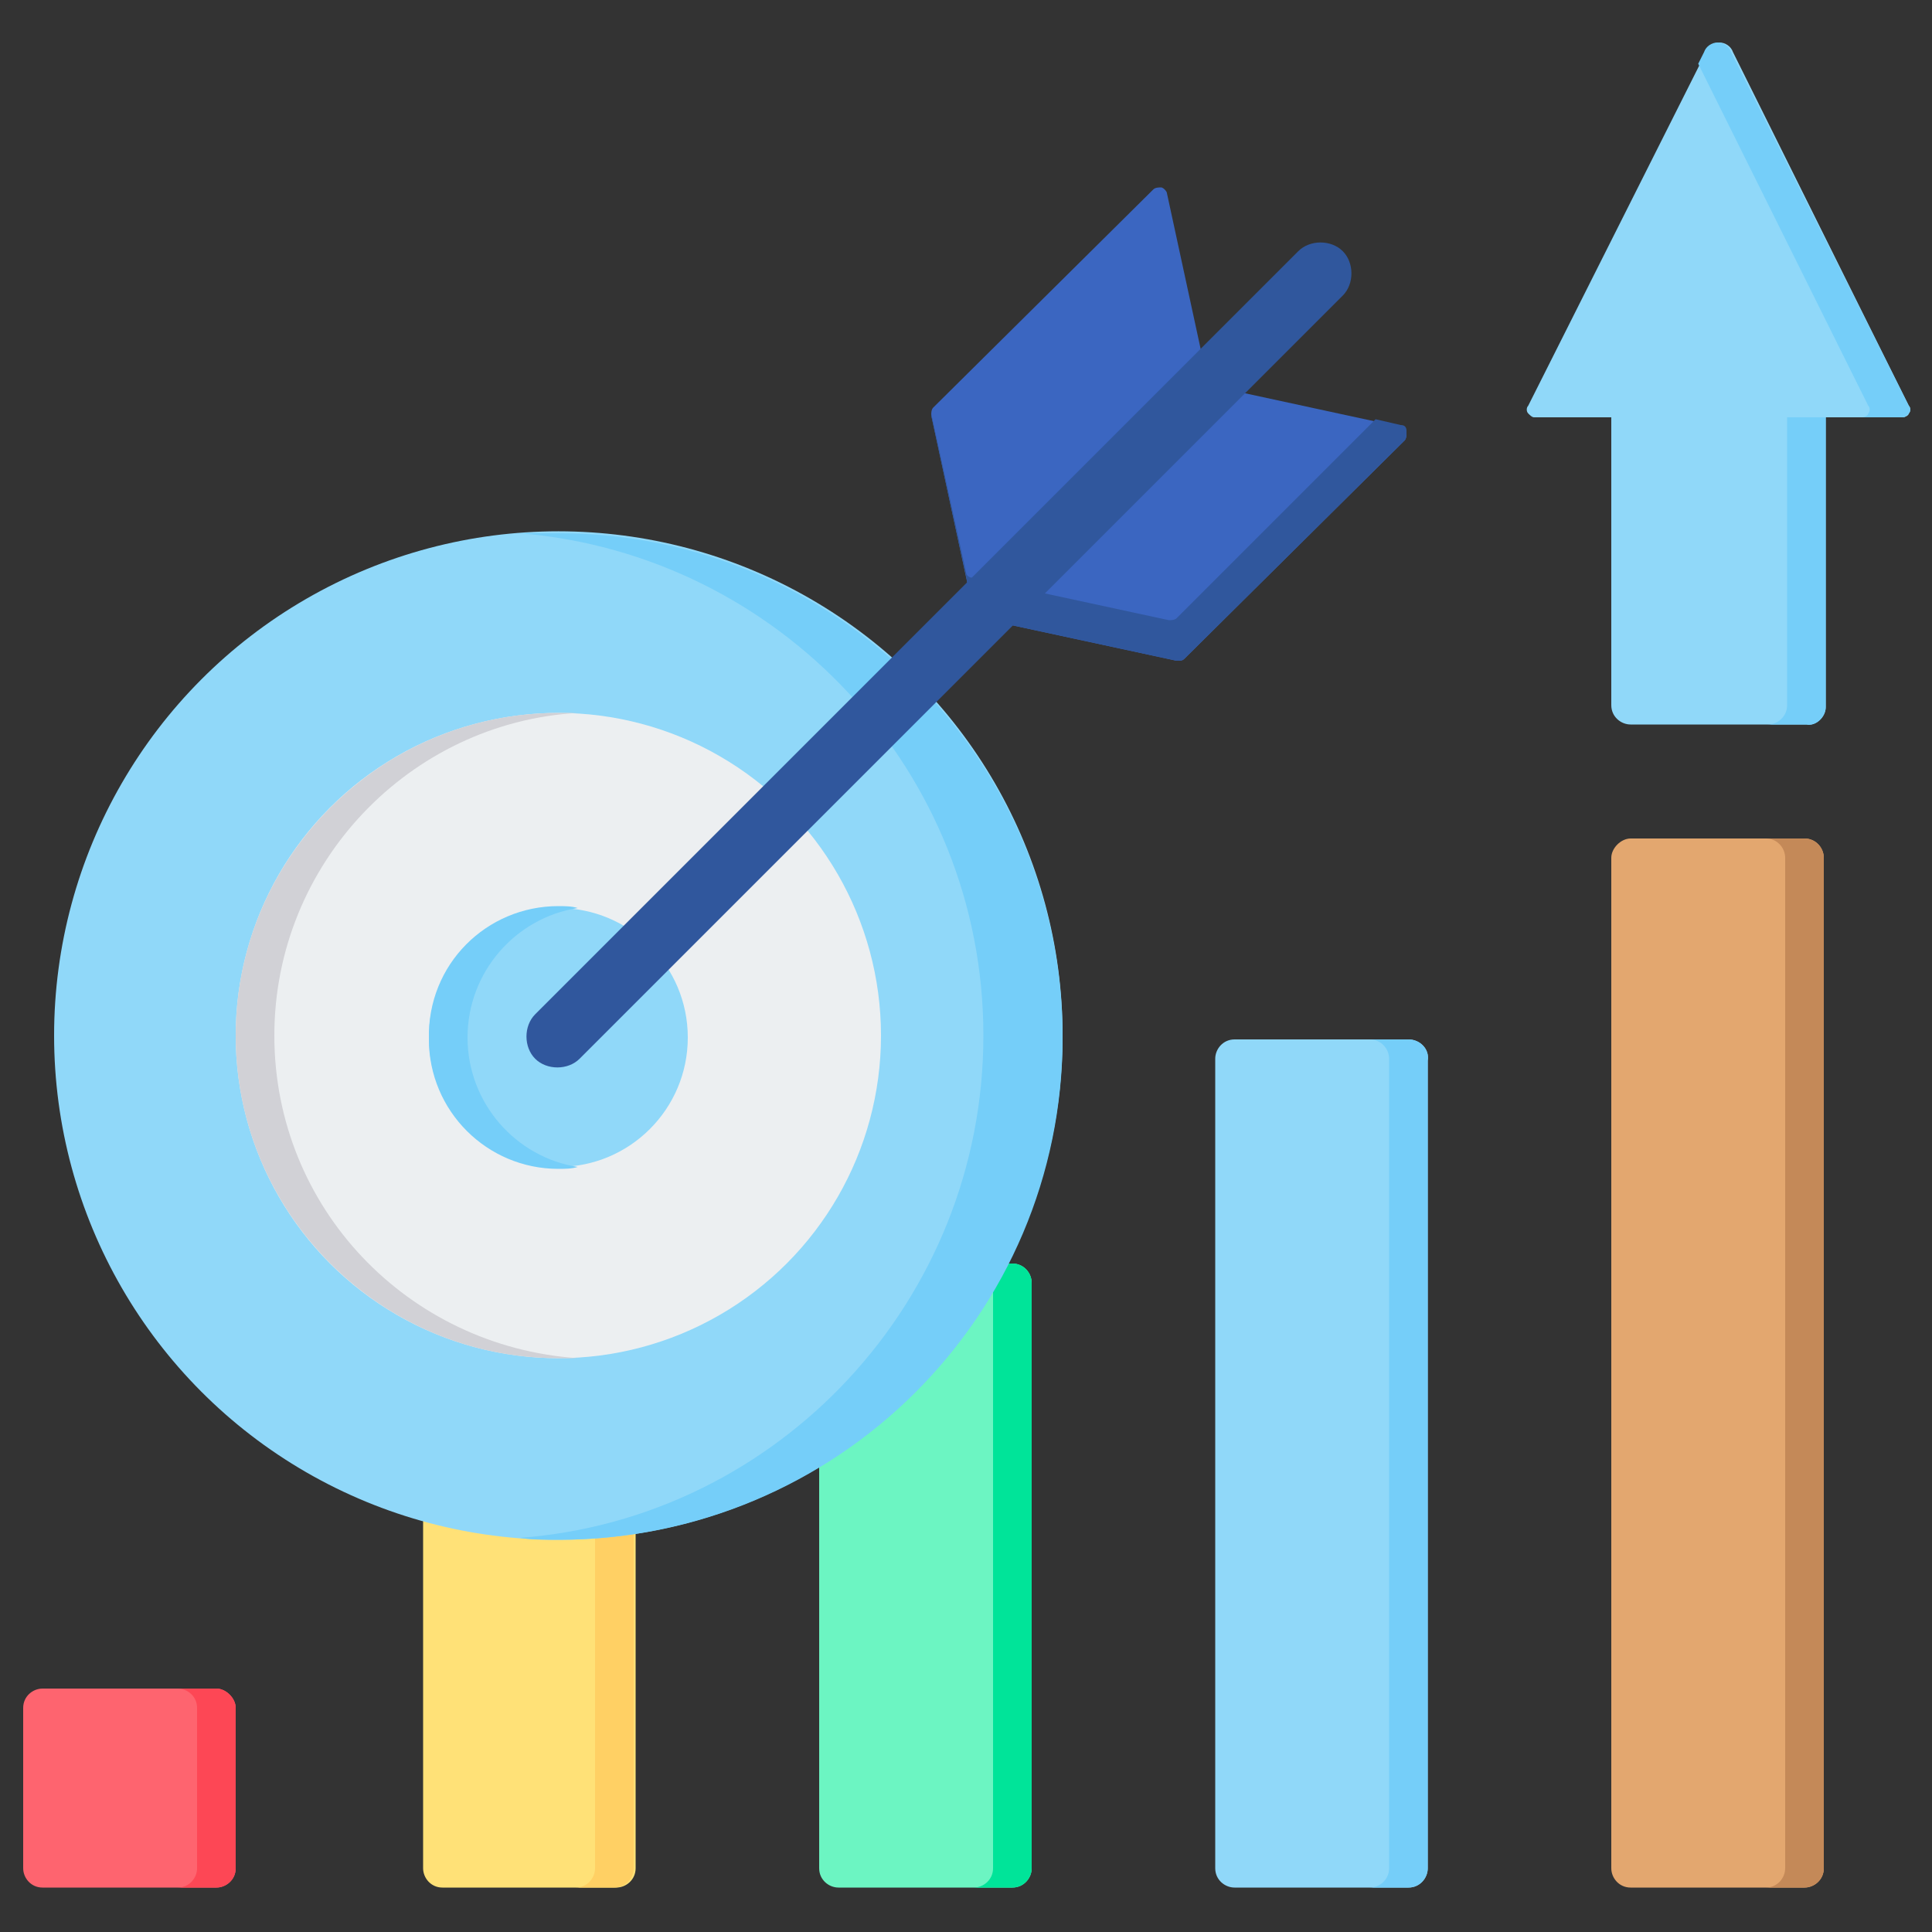 <svg xmlns="http://www.w3.org/2000/svg" xmlns:xlink="http://www.w3.org/1999/xlink" id="Layer_1" x="0px" y="0px" viewBox="0 0 100 100" style="enable-background:new 0 0 100 100;" xml:space="preserve"><rect x="0" y="0" width="100" height="100" fill="#333333" stroke="none"/><style type="text/css">	.st0{fill-rule:evenodd;clip-rule:evenodd;fill:#90D8F9;}	.st1{fill-rule:evenodd;clip-rule:evenodd;fill:#75CEF9;}	.st2{fill-rule:evenodd;clip-rule:evenodd;fill:#E3A76F;}	.st3{fill-rule:evenodd;clip-rule:evenodd;fill:#C48958;}	.st4{fill-rule:evenodd;clip-rule:evenodd;fill:#6CF5C2;}	.st5{fill-rule:evenodd;clip-rule:evenodd;fill:#00E499;}	.st6{fill-rule:evenodd;clip-rule:evenodd;fill:#FFE177;}	.st7{fill-rule:evenodd;clip-rule:evenodd;fill:#FFD064;}	.st8{fill-rule:evenodd;clip-rule:evenodd;fill:#ECEFF1;}	.st9{fill-rule:evenodd;clip-rule:evenodd;fill:#D1D1D6;}	.st10{fill-rule:evenodd;clip-rule:evenodd;fill:#3B66C1;}	.st11{fill-rule:evenodd;clip-rule:evenodd;fill:#30579D;}	.st12{fill-rule:evenodd;clip-rule:evenodd;fill:#FE646F;}	.st13{fill-rule:evenodd;clip-rule:evenodd;fill:#FD4755;}</style><g>	<g>		<g>			<path class="st0" d="M94.5,36.6v-15h4c0.1,0,0.3-0.1,0.3-0.2c0.1-0.1,0.1-0.3,0-0.4L89.7,2.7c-0.1-0.3-0.4-0.5-0.7-0.5    c-0.3,0-0.6,0.2-0.7,0.5L79.1,21c-0.1,0.1-0.1,0.3,0,0.4s0.2,0.2,0.3,0.2h4v14.9c0,0.6,0.5,1,1,1h9.1    C94,37.6,94.5,37.1,94.5,36.6L94.5,36.6z"></path>		</g>		<g>			<path class="st1" d="M94.5,36.6v-15h-2v14.9c0,0.6-0.5,1-1,1h2C94,37.6,94.5,37.1,94.5,36.6z M96.4,21.6c0.1,0,0.3-0.1,0.3-0.2    c0.1-0.1,0.1-0.3,0-0.4L87.9,3.3l0.3-0.6c0.1-0.3,0.4-0.5,0.7-0.5c0.3,0,0.6,0.2,0.7,0.5L98.8,21c0.1,0.1,0.1,0.3,0,0.4    s-0.2,0.2-0.3,0.2H96.4L96.4,21.6z"></path>		</g>	</g>	<g>		<g>			<path class="st2" d="M84.4,43.4h9c0.6,0,1,0.5,1,1v52.3c0,0.6-0.5,1-1,1h-9c-0.6,0-1-0.5-1-1V44.4C83.4,43.9,83.9,43.4,84.4,43.4    z"></path>		</g>		<g>			<path class="st3" d="M91.4,43.4h2c0.6,0,1,0.5,1,1v52.3c0,0.6-0.5,1-1,1h-2c0.6,0,1-0.5,1-1V44.4C92.4,43.9,92,43.4,91.4,43.4z"></path>		</g>	</g>	<g>		<g>			<path class="st0" d="M72.9,53.8h-9c-0.6,0-1,0.5-1,1v41.9c0,0.6,0.5,1,1,1h9c0.6,0,1-0.5,1-1V54.9C74,54.3,73.5,53.8,72.9,53.8z"></path>		</g>		<g>			<path class="st1" d="M72.9,53.8h-2c0.6,0,1,0.5,1,1v41.9c0,0.6-0.5,1-1,1h2c0.6,0,1-0.5,1-1V54.9C74,54.3,73.5,53.8,72.9,53.8z"></path>		</g>	</g>	<g>		<g>			<path class="st4" d="M52.4,65.4c-3,0-6,0-9,0c-0.6,0-1,0.5-1,1v30.3c0,0.6,0.5,1,1,1h9c0.6,0,1-0.5,1-1c0-10.8,0-19.5,0-30.3    C53.4,65.9,53,65.4,52.4,65.4z"></path>		</g>		<g>			<path class="st5" d="M52.4,65.4h-2c0.6,0,1,0.5,1,1v30.3c0,0.6-0.5,1-1,1h2c0.6,0,1-0.5,1-1c0-10.8,0-19.5,0-30.3    C53.4,65.9,53,65.4,52.4,65.4z"></path>		</g>	</g>	<g>		<g>			<path class="st6" d="M22.9,76.5h9c0.6,0,1,0.5,1,1v19.2c0,0.6-0.5,1-1,1h-9c-0.6,0-1-0.5-1-1V77.6C21.9,77,22.3,76.5,22.9,76.5z"></path>		</g>		<g>			<path class="st7" d="M29.8,76.5h2c0.6,0,1,0.5,1,1v19.2c0,0.6-0.5,1-1,1h-2c0.6,0,1-0.5,1-1V77.6C30.9,77,30.4,76.5,29.8,76.5z"></path>		</g>	</g>	<g>		<g>			<g>				<circle class="st0" cx="28.9" cy="53.6" r="26.1"></circle>			</g>			<g>				<path class="st1" d="M28.9,27.6C43.3,27.6,55,39.3,55,53.7s-11.7,26-26.1,26c-0.7,0-1.4,0-2-0.1c13.4-1,24-12.3,24-26     s-10.6-24.9-24-26C27.5,27.6,28.2,27.6,28.9,27.6L28.9,27.6z"></path>			</g>		</g>		<g>			<g>				<ellipse class="st8" cx="28.9" cy="53.6" rx="16.7" ry="16.7"></ellipse>			</g>			<g>				<path class="st9" d="M28.9,36.9c0.3,0,0.7,0,1,0c-8.7,0.5-15.7,7.8-15.7,16.7s6.9,16.1,15.7,16.7c-0.3,0-0.7,0-1,0     c-9.2,0-16.7-7.5-16.7-16.7C12.2,44.4,19.7,36.9,28.9,36.9z"></path>			</g>		</g>		<g>			<g>				<ellipse class="st0" cx="28.9" cy="53.7" rx="6.7" ry="6.7"></ellipse>			</g>			<g>				<path class="st1" d="M28.9,46.9c0.3,0,0.7,0,1,0.1c-3.2,0.5-5.7,3.3-5.7,6.7s2.5,6.2,5.7,6.7c-0.3,0.1-0.7,0.1-1,0.1     c-3.7,0-6.7-3-6.7-6.7C22.1,49.9,25.2,46.9,28.9,46.9L28.9,46.9z"></path>			</g>		</g>	</g>	<g>		<g>			<g>				<path class="st10" d="M72.7,22.8L61.3,34.1c-0.1,0.1-0.2,0.1-0.4,0.1L50.7,32c-0.2,0-0.3-0.2-0.3-0.3l-2.2-10.2     c0-0.1,0-0.3,0.1-0.4L59.7,9.8c0.1-0.1,0.3-0.1,0.4-0.1c0.1,0,0.3,0.2,0.3,0.3l2.1,9.7c0,0.2,0.2,0.3,0.3,0.3l9.7,2.1     c0.2,0,0.3,0.1,0.3,0.3C72.8,22.5,72.8,22.7,72.7,22.8L72.7,22.8z"></path>			</g>			<g>				<path class="st11" d="M72.7,22.8L61.3,34.1c-0.1,0.1-0.2,0.1-0.4,0.1L50.7,32c-0.2,0-0.3-0.2-0.3-0.3l-2.2-10.2c0,0,0,0,0-0.1     l1.8,8.2c0,0.2,0.2,0.3,0.3,0.3l10.2,2.2c0.1,0,0.3,0,0.4-0.1l10.3-10.3l1.3,0.3c0.2,0,0.3,0.1,0.3,0.3     C72.8,22.5,72.8,22.7,72.7,22.8L72.7,22.8z"></path>			</g>		</g>		<g>			<path class="st11" d="M30,54.8c-0.6,0.6-1.7,0.6-2.3,0c-0.6-0.6-0.6-1.7,0-2.3L67.2,13c0.6-0.6,1.7-0.6,2.3,0    c0.6,0.6,0.6,1.7,0,2.3L30,54.8z"></path>		</g>	</g>	<g>		<g>			<path class="st12" d="M12.2,88.4v8.3c0,0.6-0.5,1-1,1h-9c-0.6,0-1-0.5-1-1v-8.3c0-0.6,0.5-1,1-1h9C11.7,87.4,12.2,87.9,12.2,88.4    z"></path>		</g>		<g>			<path class="st13" d="M12.2,88.4v8.3c0,0.6-0.5,1-1,1h-2c0.6,0,1-0.5,1-1v-8.3c0-0.6-0.5-1-1-1h2C11.7,87.4,12.2,87.9,12.2,88.4z    "></path>		</g>	</g></g></svg>